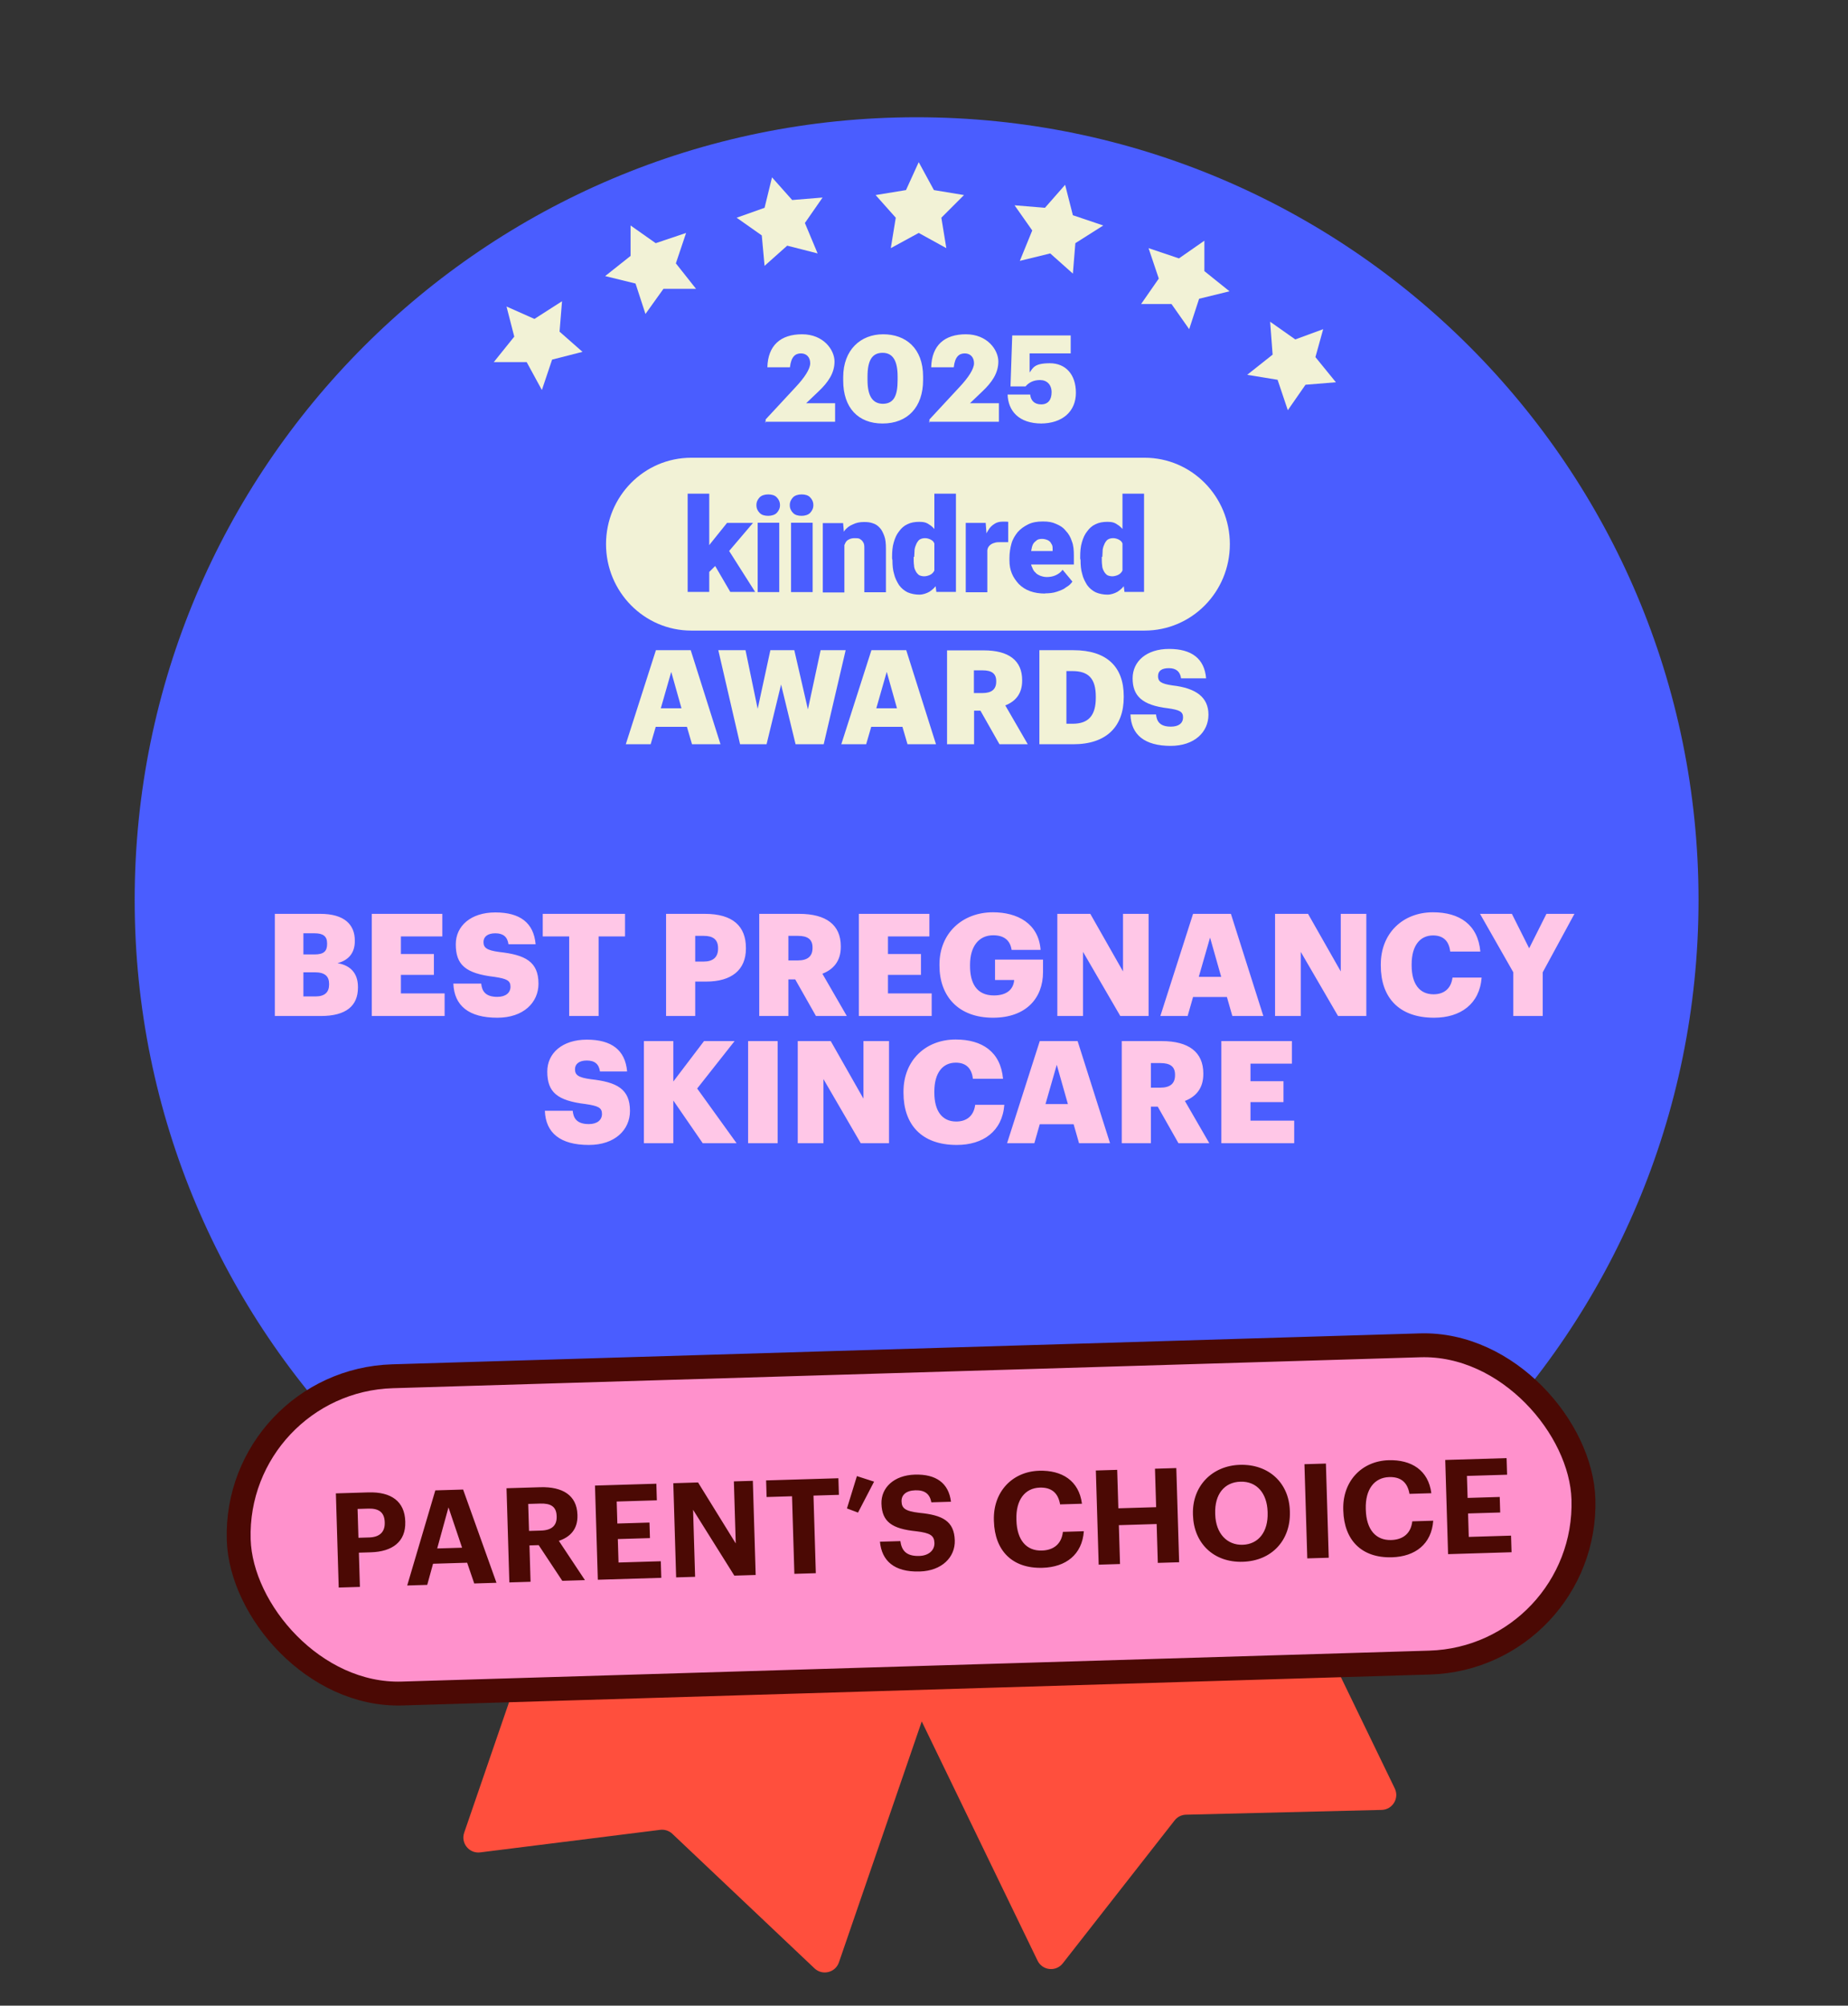 <svg width="247" height="268" viewBox="0 0 247 268" fill="none" xmlns="http://www.w3.org/2000/svg">
<rect x="0" y="0" width="247" height="268" fill="#333333" stroke="none"/>
<g clip-path="url(#clip0_3538_172001)">
<path d="M138.676 261.981L110.872 204.567C110.39 203.573 110.806 202.377 111.8 201.896L155.901 180.538C156.895 180.057 158.091 180.473 158.572 181.467L186.421 238.972C187.055 240.281 186.124 241.808 184.67 241.843L158.521 242.481C157.923 242.495 157.363 242.777 156.995 243.247L142.051 262.342C141.139 263.508 139.321 263.313 138.676 261.981Z" fill="#FF4F3D"/>
<path d="M62.043 244.884L82.784 184.558C83.143 183.514 84.281 182.958 85.326 183.317L131.664 199.249C132.708 199.608 133.264 200.746 132.905 201.791L112.13 262.213C111.657 263.588 109.921 264.015 108.864 263.015L89.865 245.037C89.43 244.626 88.835 244.431 88.241 244.505L64.183 247.519C62.714 247.703 61.562 246.284 62.043 244.884Z" fill="#FF4F3D"/>
<path d="M122.511 224.829C180.217 224.829 227.021 177.994 227.021 120.248C227.021 62.502 180.217 15.667 122.511 15.667C64.804 15.667 18 62.502 18 120.248C18 177.994 64.804 224.829 122.511 224.829Z" fill="#4A5DFF"/>
<path d="M36.733 135.76V122.111H42.823C46.049 122.111 47.424 123.562 47.424 125.681V125.757C47.424 127.284 46.641 128.296 45.114 128.697C46.794 128.983 47.843 129.995 47.843 131.885V131.962C47.843 134.405 46.259 135.76 42.88 135.76H36.733ZM40.551 133.145H42.174C43.415 133.145 43.987 132.572 43.987 131.561V131.484C43.987 130.453 43.434 129.919 42.059 129.919H40.551V133.145ZM40.551 127.533H42.04C43.262 127.533 43.72 127.113 43.72 126.139V126.063C43.72 125.127 43.224 124.707 42.04 124.707H40.551V127.533ZM49.69 135.76V122.111H59.12V125.127H53.584V127.475H57.994V130.262H53.584V132.744H59.426V135.76H49.69ZM66.474 135.99C62.656 135.99 60.709 134.386 60.594 131.427H64.317C64.412 132.401 64.851 133.202 66.474 133.202C67.6 133.202 68.23 132.649 68.23 131.847C68.23 131.007 67.715 130.778 66.073 130.53C62.217 130.072 60.919 128.926 60.919 126.177C60.919 123.715 62.942 121.92 66.207 121.92C69.49 121.92 71.342 123.295 71.59 126.177H67.963C67.829 125.204 67.275 124.707 66.207 124.707C65.156 124.707 64.622 125.184 64.622 125.872C64.622 126.635 65.042 126.979 66.741 127.208C70.196 127.59 71.972 128.487 71.972 131.446C71.972 133.947 69.986 135.99 66.474 135.99ZM76.075 135.76V125.127H72.543V122.111H83.539V125.127H80.007V135.76H76.075ZM89.026 135.76V122.111H94.219C97.96 122.111 99.698 123.772 99.698 126.674V126.75C99.698 129.613 97.77 131.16 94.391 131.16H92.921V135.76H89.026ZM92.921 128.487H94.047C95.307 128.487 95.975 127.895 95.975 126.769V126.693C95.975 125.528 95.288 125.051 94.066 125.051H92.921V128.487ZM101.48 135.76V122.111H106.825C110.395 122.111 112.38 123.562 112.38 126.444V126.521C112.38 128.468 111.349 129.556 109.918 130.11L113.182 135.76H109.059L106.29 130.873H105.374V135.76H101.48ZM105.374 128.334H106.634C107.951 128.334 108.6 127.781 108.6 126.674V126.597C108.6 125.49 107.913 125.051 106.653 125.051H105.374V128.334ZM114.791 135.76V122.111H124.221V125.127H118.685V127.475H123.095V130.262H118.685V132.744H124.527V135.76H114.791ZM132.727 135.99C128.088 135.99 125.568 133.107 125.568 129.022V128.869C125.568 124.707 128.622 121.901 132.727 121.901C135.953 121.901 138.817 123.371 139.084 126.922H135.209C135.018 125.643 134.197 124.974 132.746 124.974C130.818 124.974 129.653 126.464 129.653 128.926V129.079C129.653 131.293 130.474 133.011 132.841 133.011C134.75 133.011 135.476 132.038 135.552 130.95H132.994V128.22H139.408V129.9C139.408 133.374 137.137 135.99 132.727 135.99ZM141.32 135.76V122.111H145.729L150.101 129.804V122.111H153.518V135.76H149.738L144.756 127.189V135.76H141.32ZM155.09 135.76L159.462 122.111H164.521L168.854 135.76H164.712L163.986 133.221H159.462L158.736 135.76H155.09ZM161.734 125.28L160.226 130.53H163.223L161.734 125.28ZM170.421 135.76V122.111H174.831L179.203 129.804V122.111H182.62V135.76H178.84L173.857 127.189V135.76H170.421ZM191.675 135.99C186.903 135.99 184.554 133.202 184.554 129.022V128.869C184.554 124.669 187.533 121.901 191.522 121.901C195.073 121.901 197.536 123.543 197.86 127.151H193.832C193.68 125.757 192.916 124.994 191.542 124.994C189.785 124.994 188.678 126.368 188.678 128.85V129.003C188.678 131.465 189.728 132.859 191.599 132.859C192.973 132.859 193.947 132.133 194.138 130.625H198.032C197.765 134.157 195.207 135.99 191.675 135.99ZM202.265 135.76V129.919L197.817 122.111H202.075L204.385 126.712L206.694 122.111H210.436L206.198 129.919V135.76H202.265ZM78.704 152.99C74.885 152.99 72.938 151.386 72.824 148.427H76.546C76.642 149.401 77.081 150.202 78.704 150.202C79.83 150.202 80.46 149.649 80.46 148.847C80.46 148.007 79.944 147.778 78.303 147.53C74.446 147.072 73.148 145.926 73.148 143.177C73.148 140.715 75.172 138.92 78.436 138.92C81.72 138.92 83.572 140.295 83.82 143.177H80.192C80.059 142.204 79.505 141.707 78.436 141.707C77.386 141.707 76.852 142.184 76.852 142.872C76.852 143.635 77.272 143.979 78.971 144.208C82.426 144.59 84.201 145.487 84.201 148.446C84.201 150.947 82.216 152.99 78.704 152.99ZM86.062 152.76V139.111H89.995V144.513L94.099 139.111H98.184L93.183 145.449L98.452 152.76H93.927L89.995 147.052V152.76H86.062ZM99.99 152.76V139.111H103.942V152.76H99.99ZM106.625 152.76V139.111H111.035L115.407 146.804V139.111H118.824V152.76H115.044L110.061 144.189V152.76H106.625ZM127.879 152.99C123.107 152.99 120.759 150.202 120.759 146.022V145.869C120.759 141.669 123.737 138.901 127.726 138.901C131.277 138.901 133.74 140.543 134.064 144.151H130.036C129.884 142.757 129.12 141.994 127.746 141.994C125.989 141.994 124.882 143.368 124.882 145.85V146.003C124.882 148.465 125.932 149.859 127.803 149.859C129.177 149.859 130.151 149.133 130.342 147.625H134.236C133.969 151.157 131.411 152.99 127.879 152.99ZM134.602 152.76L138.973 139.111H144.032L148.366 152.76H144.223L143.498 150.221H138.973L138.248 152.76H134.602ZM141.245 142.28L139.737 147.53H142.734L141.245 142.28ZM149.933 152.76V139.111H155.278C158.848 139.111 160.833 140.562 160.833 143.444V143.521C160.833 145.468 159.802 146.556 158.37 147.11L161.635 152.76H157.511L154.743 147.873H153.827V152.76H149.933ZM153.827 145.334H155.087C156.404 145.334 157.053 144.781 157.053 143.674V143.597C157.053 142.49 156.366 142.051 155.106 142.051H153.827V145.334ZM163.244 152.76V139.111H172.674V142.127H167.138V144.475H171.548V147.262H167.138V149.744H172.98V152.76H163.244Z" fill="#FFC7E7"/>
<path d="M108.456 203.621L104.394 204.616L101.367 201.92L101.036 205.985L97.305 208.35L101.367 209.719L102.404 213.784L105.098 210.714L109.161 211.046L106.798 207.686L108.456 203.621Z" fill="#F2F2D6"/>
<path d="M88.185 197.854L85.822 194.494L84.495 198.56L80.433 199.555L83.791 202.252V206.317L87.19 203.953L91.253 205.321L89.885 201.256L92.248 197.854H88.185Z" fill="#F2F2D6"/>
<path d="M74.67 191.092L78.069 188.396L74.007 187.732L72.639 183.667L70.276 187.068L66.213 187.4L68.949 190.761L67.913 194.494L71.644 193.125L75.002 195.49L74.67 191.092Z" fill="#F2F2D6"/>
<path d="M173.335 195.863L177.066 197.522L176.029 193.498L178.766 190.097H174.371L172.34 186.363L170.972 190.429L166.909 191.466L169.977 194.162L169.645 198.228L173.335 195.863Z" fill="#F2F2D6"/>
<path d="M159.82 200.592L158.494 196.527L156.089 199.887H151.736L154.431 203.289L153.063 207.354L157.126 205.985L160.484 208.35V204.284L163.883 201.588L159.82 200.592Z" fill="#F2F2D6"/>
<path d="M142.575 202.957L139.548 205.653L135.486 204.616L137.185 208.682L134.822 212.083L138.885 211.751L141.58 214.78L142.575 210.714L146.306 209.387L142.948 207.022L142.575 202.957Z" fill="#F2F2D6"/>
<path d="M121.972 216.813L123.671 213.079L127.734 212.415L125.039 209.387L125.703 205.321L121.972 207.354L118.282 205.321L118.945 209.387L115.919 212.415L119.94 213.079L121.972 216.813Z" fill="#F2F2D6"/>
<path d="M152.985 84.26H92.395C86.116 84.26 81 79.093 81 72.712C81 66.331 86.091 61.163 92.395 61.163H152.985C159.264 61.163 164.38 66.331 164.38 72.712C164.38 79.093 159.289 84.26 152.985 84.26Z" fill="#F2F2D6"/>
<path d="M150.027 76.982V65.967H152.912V79.093H150.294L150.027 76.958V76.982ZM144.378 74.58V74.41C144.378 73.707 144.426 73.052 144.596 72.493C144.766 71.887 144.984 71.402 145.299 71.013C145.614 70.577 145.954 70.261 146.439 70.043C146.875 69.825 147.409 69.728 148.015 69.728C148.621 69.728 148.985 69.825 149.372 70.116C149.76 70.334 150.076 70.722 150.415 71.159C150.682 71.596 150.9 72.081 151.118 72.688C151.288 73.294 151.433 73.876 151.506 74.531V74.75C151.409 75.405 151.288 75.939 151.118 76.545C150.948 77.079 150.73 77.588 150.415 78.025C150.148 78.462 149.809 78.777 149.372 79.068C148.985 79.287 148.5 79.457 148.015 79.457C147.53 79.457 146.924 79.36 146.439 79.141C146.002 78.923 145.614 78.608 145.299 78.171C145.033 77.734 144.766 77.249 144.645 76.691C144.475 76.157 144.426 75.502 144.426 74.847L144.378 74.629V74.58ZM147.263 74.41V74.58C147.263 74.895 147.263 75.235 147.312 75.55C147.312 75.817 147.409 76.084 147.53 76.303C147.627 76.521 147.797 76.691 147.966 76.836C148.136 76.933 148.403 77.006 148.669 77.006C148.936 77.006 149.324 76.909 149.591 76.739C149.857 76.57 150.027 76.303 150.124 75.987C150.221 75.672 150.294 75.284 150.294 74.847V74.192C150.294 73.804 150.294 73.488 150.245 73.221C150.197 72.954 150.076 72.688 149.979 72.518C149.882 72.299 149.712 72.202 149.494 72.081C149.276 71.984 149.057 71.911 148.791 71.911C148.524 71.911 148.306 71.96 148.087 72.081C147.918 72.178 147.772 72.396 147.651 72.615C147.554 72.833 147.433 73.1 147.384 73.44C147.384 73.755 147.336 74.095 147.336 74.41H147.287H147.263Z" fill="#4A5DFF"/>
<path d="M139.698 79.311C138.947 79.311 138.292 79.214 137.686 78.996C137.08 78.777 136.595 78.462 136.158 78.025C135.77 77.588 135.455 77.152 135.237 76.618C135.019 76.084 134.922 75.526 134.922 74.871V74.556C134.922 73.901 135.019 73.246 135.189 72.639C135.358 72.032 135.673 71.547 136.013 71.111C136.401 70.674 136.837 70.358 137.419 70.067C137.953 69.8 138.607 69.679 139.383 69.679C140.159 69.679 140.644 69.776 141.129 69.995C141.662 70.213 142.099 70.48 142.438 70.916C142.826 71.305 143.093 71.79 143.262 72.324C143.481 72.857 143.529 73.513 143.529 74.24V75.429H135.964V73.634H140.692V73.415C140.692 73.1 140.692 72.882 140.523 72.663C140.426 72.445 140.256 72.275 140.038 72.178C139.819 72.081 139.553 72.008 139.286 72.008C139.019 72.008 138.68 72.057 138.534 72.227C138.316 72.396 138.147 72.542 138.05 72.76C137.953 72.979 137.88 73.246 137.831 73.585C137.831 73.901 137.783 74.24 137.783 74.556V74.871C137.783 75.186 137.783 75.526 137.953 75.793C138.05 76.06 138.171 76.327 138.389 76.497C138.559 76.715 138.777 76.812 139.044 76.933C139.31 77.03 139.577 77.103 139.916 77.103C140.256 77.103 140.668 77.055 141.056 76.885C141.444 76.715 141.759 76.497 142.026 76.133L143.335 77.71C143.165 77.977 142.899 78.243 142.511 78.462C142.196 78.729 141.759 78.899 141.25 79.068C140.765 79.238 140.207 79.287 139.625 79.287H139.722L139.698 79.311Z" fill="#4A5DFF"/>
<path d="M131.964 72.178V79.141H129.079V69.873H131.746L131.916 72.154H131.964V72.178ZM134.753 69.776V72.445H133.783C133.468 72.445 133.128 72.445 132.91 72.542C132.692 72.591 132.473 72.712 132.304 72.857C132.134 73.027 132.037 73.173 131.989 73.391C131.94 73.609 131.892 73.876 131.892 74.216L131.358 73.901C131.358 73.294 131.407 72.712 131.528 72.202C131.625 71.717 131.843 71.232 132.061 70.892C132.279 70.504 132.546 70.237 132.886 70.019C133.201 69.8 133.589 69.703 133.977 69.703H134.413C134.583 69.703 134.68 69.703 134.801 69.752" fill="#4A5DFF"/>
<path d="M124.884 76.982V65.967H127.769V79.093H125.15L124.884 76.958V76.982ZM119.234 74.58V74.41C119.234 73.707 119.283 73.052 119.453 72.493C119.622 71.887 119.841 71.402 120.156 71.013C120.471 70.577 120.81 70.261 121.295 70.043C121.732 69.825 122.265 69.728 122.871 69.728C123.477 69.728 123.841 69.825 124.229 70.116C124.617 70.334 124.932 70.722 125.271 71.159C125.538 71.596 125.756 72.081 125.975 72.688C126.144 73.294 126.29 73.876 126.363 74.531V74.75C126.266 75.405 126.144 75.939 125.975 76.545C125.805 77.079 125.587 77.588 125.271 78.025C125.005 78.462 124.665 78.777 124.229 79.068C123.841 79.287 123.356 79.457 122.871 79.457C122.386 79.457 121.78 79.36 121.295 79.141C120.859 78.923 120.471 78.608 120.156 78.171C119.889 77.734 119.622 77.249 119.501 76.691C119.331 76.157 119.283 75.502 119.283 74.847L119.234 74.629V74.58ZM122.12 74.41V74.58C122.12 74.895 122.12 75.235 122.168 75.55C122.168 75.817 122.265 76.084 122.386 76.303C122.483 76.521 122.653 76.691 122.823 76.836C122.992 76.933 123.259 77.006 123.526 77.006C123.793 77.006 124.18 76.909 124.447 76.739C124.714 76.57 124.884 76.303 124.981 75.987C125.078 75.672 125.15 75.284 125.15 74.847V74.192C125.15 73.804 125.15 73.488 125.102 73.221C125.053 72.954 124.932 72.688 124.835 72.518C124.738 72.299 124.568 72.202 124.35 72.081C124.132 71.984 123.914 71.911 123.647 71.911C123.38 71.911 123.162 71.96 122.944 72.081C122.774 72.178 122.629 72.396 122.508 72.615C122.411 72.833 122.289 73.1 122.241 73.44C122.241 73.755 122.192 74.095 122.192 74.41H122.144H122.12Z" fill="#4A5DFF"/>
<path d="M112.859 71.863V79.165H109.974V69.897H112.689L112.859 71.863ZM112.544 74.192H111.889C111.889 73.488 111.986 72.882 112.156 72.348C112.325 71.814 112.592 71.305 112.859 70.941C113.126 70.553 113.562 70.237 113.998 70.067C114.435 69.849 114.92 69.752 115.477 69.752C116.035 69.752 116.302 69.8 116.665 69.922C117.053 70.043 117.32 70.237 117.587 70.528C117.853 70.795 118.023 71.183 118.193 71.62C118.363 72.057 118.411 72.663 118.411 73.318V79.141H115.526V73.318C115.526 72.93 115.526 72.663 115.356 72.445C115.259 72.227 115.089 72.13 114.92 72.008C114.75 71.911 114.483 71.911 114.217 71.911C113.95 71.911 113.683 71.96 113.465 72.081C113.247 72.178 113.077 72.348 112.98 72.566C112.883 72.785 112.762 73.003 112.713 73.27C112.713 73.537 112.665 73.876 112.665 74.143L112.568 74.24L112.544 74.192Z" fill="#4A5DFF"/>
<path d="M108.616 69.849H105.73V79.117H108.616V69.849Z" fill="#4A5DFF"/>
<path d="M104.154 69.849H101.269V79.117H104.154V69.849Z" fill="#4A5DFF"/>
<path d="M94.796 79.093H91.911V65.967H94.796V79.093ZM100.664 69.849L96.639 74.58L94.505 76.715L93.245 74.871L94.99 72.591L97.172 69.873H100.664V69.849ZM97.609 79.093L95.16 74.895L97.294 73.367L100.93 79.093H97.609Z" fill="#4A5DFF"/>
<path d="M105.561 67.496C105.561 67.059 105.73 66.743 105.997 66.452C106.264 66.185 106.7 66.064 107.137 66.064C107.573 66.064 108.009 66.161 108.276 66.452C108.543 66.719 108.712 67.059 108.712 67.496C108.712 67.932 108.543 68.248 108.276 68.539C108.009 68.806 107.573 68.927 107.137 68.927C106.7 68.927 106.264 68.83 105.997 68.539C105.73 68.272 105.561 67.932 105.561 67.496Z" fill="#4A5DFF"/>
<path d="M101.1 67.496C101.1 67.059 101.269 66.743 101.536 66.452C101.803 66.185 102.239 66.064 102.676 66.064C103.112 66.064 103.548 66.161 103.815 66.452C104.082 66.719 104.252 67.059 104.252 67.496C104.252 67.932 104.082 68.248 103.815 68.539C103.548 68.806 103.112 68.927 102.676 68.927C102.239 68.927 101.803 68.83 101.536 68.539C101.269 68.272 101.1 67.932 101.1 67.496Z" fill="#4A5DFF"/>
<path d="M156.451 99.667C159.676 99.667 161.519 97.799 161.519 95.494C161.519 93.189 159.894 91.951 156.718 91.588C155.166 91.369 154.779 91.054 154.779 90.35C154.779 89.647 155.263 89.283 156.233 89.283C157.203 89.283 157.736 89.744 157.858 90.641H161.204C160.985 87.997 159.264 86.711 156.257 86.711C153.251 86.711 151.384 88.361 151.384 90.641C151.384 92.922 152.572 94.232 156.136 94.645C157.639 94.863 158.124 95.081 158.124 95.858C158.124 96.634 157.542 97.095 156.5 97.095C154.997 97.095 154.609 96.367 154.512 95.469H151.093C151.19 98.187 152.984 99.667 156.5 99.667M138.898 99.448H143.456C147.893 99.448 150.196 97.071 150.196 93.165V93.019C150.196 89.113 147.941 86.881 143.48 86.881H138.922V99.448H138.898ZM142.535 96.683V89.671H143.335C145.517 89.671 146.462 90.69 146.462 93.092V93.237C146.462 95.567 145.517 96.707 143.383 96.707H142.559L142.535 96.683ZM130.169 92.607V89.574H131.357C132.521 89.574 133.152 89.986 133.152 91.005V91.078C133.152 92.097 132.545 92.607 131.333 92.607H130.169ZM126.605 99.448H130.194V94.96H131.042L133.588 99.448H137.37L134.364 94.256C135.673 93.747 136.619 92.752 136.619 90.957V90.884C136.619 88.239 134.8 86.905 131.503 86.905H126.581V99.473L126.605 99.448ZM118.532 89.817L119.889 94.645H117.125L118.507 89.817H118.532ZM112.422 99.448H115.768L116.446 97.119H120.617L121.296 99.448H125.102L121.126 86.881H116.471L112.446 99.448H112.422ZM98.941 99.448H102.457L104.397 91.466L106.336 99.448H110.094L113.028 86.881H109.682L107.985 94.79L106.166 86.881H102.966L101.269 94.717L99.644 86.881H96.008L98.917 99.448H98.941ZM89.728 89.817L91.086 94.645H88.322L89.704 89.817H89.728ZM83.618 99.448H86.964L87.643 97.119H91.813L92.492 99.448H96.299L92.322 86.881H87.667L83.642 99.448H83.618Z" fill="#F2F2D6"/>
<path d="M139.084 56.59C142.024 56.59 143.803 54.964 143.803 52.486C143.803 50.009 142.411 48.538 140.322 48.538C138.233 48.538 138.078 49.157 137.614 49.777V47.222H143.107V44.822H135.293L135.061 51.635H137.072C137.459 51.17 138.078 50.783 139.006 50.783C139.935 50.783 140.554 51.403 140.554 52.409C140.554 53.415 140.09 54.035 139.161 54.035C138.233 54.035 137.769 53.493 137.691 52.719H134.674C134.751 54.886 136.144 56.59 139.239 56.59M124.151 56.358H133.513V53.88H129.645L131.269 52.331C132.585 51.093 133.436 49.854 133.436 48.306C133.436 46.757 131.966 44.667 129.103 44.667C126.24 44.667 124.538 46.138 124.461 49.08H127.478C127.633 47.686 128.175 47.222 128.948 47.222C129.722 47.222 130.186 47.764 130.186 48.538C130.186 49.312 129.413 50.473 128.252 51.712L124.229 56.048V56.512L124.151 56.358ZM117.962 56.59C121.289 56.59 123.378 54.422 123.378 50.783V50.319C123.378 46.525 121.057 44.667 118.039 44.667C115.022 44.667 112.701 46.757 112.701 50.396V50.861C112.701 54.499 114.712 56.59 117.962 56.59ZM118.039 53.957C116.647 53.957 115.95 52.951 115.95 50.783V50.319C115.95 48.151 116.569 47.144 117.962 47.144C119.355 47.144 119.974 48.228 119.974 50.319V50.783C119.974 52.951 119.432 53.957 117.962 53.957M102.256 56.358H111.618V53.88H107.749L109.374 52.331C110.689 51.093 111.54 49.854 111.54 48.306C111.54 46.757 110.07 44.667 107.208 44.667C104.345 44.667 102.643 46.138 102.565 49.08H105.583C105.737 47.686 106.279 47.222 107.053 47.222C107.826 47.222 108.291 47.764 108.291 48.538C108.291 49.312 107.517 50.473 106.356 51.712L102.333 56.048V56.512L102.256 56.358Z" fill="#F2F2D6"/>
<rect x="31.269" y="184.536" width="179.812" height="42.411" rx="21.206" transform="rotate(-1.724 31.269 184.536)" fill="#FF91CC" stroke="#4B0904" stroke-width="3.192"/>
<path d="M45.272 212.13L44.893 199.547L49.24 199.416C52.303 199.324 54.086 200.626 54.166 203.284L54.168 203.354C54.248 206.012 52.438 207.335 49.569 207.421L47.968 207.469L48.105 212.045L45.272 212.13ZM47.908 205.48L49.351 205.437C50.741 205.395 51.46 204.704 51.423 203.454L51.421 203.384C51.38 202.046 50.59 201.542 49.235 201.583L47.792 201.626L47.908 205.48ZM54.427 211.855L58.184 199.146L61.898 199.035L66.359 211.496L63.385 211.585L62.438 208.813L57.88 208.95L57.102 211.774L54.427 211.855ZM59.943 201.419L58.435 206.907L61.761 206.807L59.943 201.419ZM68.079 211.444L67.701 198.86L72.206 198.724C75.18 198.635 77.1 199.792 77.179 202.397L77.181 202.468C77.238 204.368 76.159 205.405 74.694 205.889L78.182 211.14L75.154 211.231L71.999 206.464L70.767 206.501L70.913 211.359L68.079 211.444ZM70.709 204.565L72.31 204.517C73.736 204.474 74.439 203.854 74.403 202.639L74.4 202.569C74.362 201.284 73.574 200.867 72.201 200.909L70.6 200.957L70.709 204.565ZM79.904 211.088L79.525 198.504L87.727 198.257L87.794 200.475L82.426 200.636L82.514 203.575L86.809 203.446L86.871 205.523L82.577 205.652L82.671 208.785L88.321 208.615L88.387 210.832L79.904 211.088ZM90.371 210.773L89.993 198.189L93.301 198.089L98.338 206.235L98.088 197.945L100.623 197.869L101.002 210.453L98.15 210.539L92.636 201.738L92.906 210.696L90.371 210.773ZM106.173 210.297L105.861 199.931L102.464 200.033L102.397 197.815L112.059 197.525L112.126 199.742L108.729 199.844L109.041 210.211L106.173 210.297ZM114.68 202.114L113.201 201.559L114.533 197.239L116.828 197.98L114.68 202.114ZM122.93 209.986C119.48 210.09 117.848 208.519 117.613 206.007L120.341 205.925C120.499 207.047 121.002 207.966 122.867 207.91C124.117 207.872 124.923 207.161 124.894 206.175C124.864 205.172 124.325 204.836 122.469 204.61C119.235 204.284 117.886 203.356 117.813 200.927C117.748 198.78 119.495 197.125 122.276 197.041C125.109 196.955 126.802 198.173 127.106 200.665L124.484 200.744C124.273 199.605 123.589 199.098 122.339 199.135C121.089 199.173 120.473 199.773 120.499 200.617C120.526 201.515 120.943 201.925 122.888 202.149C125.944 202.444 127.535 203.224 127.614 205.829C127.681 208.064 125.904 209.897 122.93 209.986ZM139.356 209.492C135.238 209.616 132.962 207.148 132.845 203.276L132.841 203.135C132.726 199.316 135.323 196.63 138.895 196.523C141.923 196.432 144.22 197.842 144.612 200.931L141.691 201.019C141.434 199.512 140.565 198.727 138.981 198.775C136.992 198.835 135.771 200.422 135.85 203.027L135.854 203.167C135.933 205.772 137.175 207.25 139.252 207.187C140.818 207.14 141.885 206.315 142.065 204.689L144.864 204.605C144.641 207.73 142.454 209.399 139.356 209.492ZM146.849 209.072L146.47 196.489L149.321 196.403L149.476 201.542L154.527 201.39L154.372 196.251L157.223 196.165L157.602 208.749L154.751 208.835L154.595 203.643L149.544 203.795L149.7 208.987L146.849 209.072ZM166.087 206.415C168.217 206.35 169.505 204.673 169.429 202.139L169.425 201.998C169.351 199.552 167.998 197.919 165.798 197.985C163.616 198.051 162.344 199.692 162.421 202.227L162.425 202.368C162.502 204.937 164.028 206.477 166.087 206.415ZM166.103 208.687C162.161 208.805 159.562 206.153 159.451 202.475L159.447 202.334C159.334 198.585 161.999 195.845 165.731 195.733C169.515 195.619 172.284 198.09 172.398 201.874L172.402 202.014C172.515 205.763 170.028 208.568 166.103 208.687ZM174.728 208.233L174.349 195.649L177.218 195.563L177.597 208.147L174.728 208.233ZM186.054 208.086C181.936 208.21 179.659 205.742 179.543 201.87L179.539 201.729C179.424 197.91 182.02 195.225 185.593 195.117C188.62 195.026 190.918 196.436 191.31 199.525L188.389 199.613C188.132 198.106 187.263 197.322 185.679 197.369C183.69 197.429 182.469 199.016 182.548 201.621L182.552 201.762C182.63 204.366 183.873 205.844 185.95 205.781C187.516 205.734 188.583 204.909 188.763 203.283L191.562 203.199C191.339 206.324 189.152 207.993 186.054 208.086ZM193.547 207.667L193.168 195.083L201.369 194.836L201.436 197.053L196.068 197.215L196.157 200.154L200.451 200.025L200.513 202.102L196.219 202.231L196.313 205.364L201.963 205.194L202.03 207.411L193.547 207.667Z" fill="#4B0904"/>
<path d="M136.309 34.859L140.372 33.863L143.398 36.559L143.73 32.494L147.461 30.129L143.398 28.76L142.362 24.695L139.667 27.765L135.605 27.433L137.968 30.793L136.309 34.859Z" fill="#F2F2D6"/>
<path d="M156.581 40.625L158.944 43.985L160.27 39.92L164.333 38.924L160.975 36.228L160.975 32.162L157.576 34.527L153.513 33.158L154.881 37.223L152.518 40.625L156.581 40.625Z" fill="#F2F2D6"/>
<path d="M170.096 47.387L166.696 50.083L170.759 50.747L172.127 54.812L174.49 51.411L178.553 51.079L175.817 47.719L176.853 43.985L173.122 45.354L169.764 42.989L170.096 47.387Z" fill="#F2F2D6"/>
<path d="M71.431 42.616L67.7 40.957L68.736 44.981L66 48.383L70.394 48.383L72.426 52.116L73.794 48.051L77.856 47.014L74.789 44.317L75.12 40.252L71.431 42.616Z" fill="#F2F2D6"/>
<path d="M84.945 37.887L86.272 41.952L88.676 38.592L93.029 38.592L90.335 35.191L91.703 31.125L87.64 32.494L84.282 30.129L84.282 34.195L80.883 36.891L84.945 37.887Z" fill="#F2F2D6"/>
<path d="M102.191 35.523L105.217 32.826L109.28 33.863L107.58 29.798L109.943 26.396L105.881 26.728L103.186 23.7L102.191 27.765L98.46 29.092L101.818 31.457L102.191 35.523Z" fill="#F2F2D6"/>
<path d="M122.794 21.667L121.094 25.4L117.032 26.064L119.726 29.092L119.063 33.158L122.794 31.125L126.484 33.158L125.82 29.092L128.847 26.064L124.825 25.4L122.794 21.667Z" fill="#F2F2D6"/>
</g>
<defs>
<clipPath id="clip0_3538_172001">
<rect width="247" height="267" fill="white" transform="translate(0 0.667)"/>
</clipPath>
</defs>
</svg>
